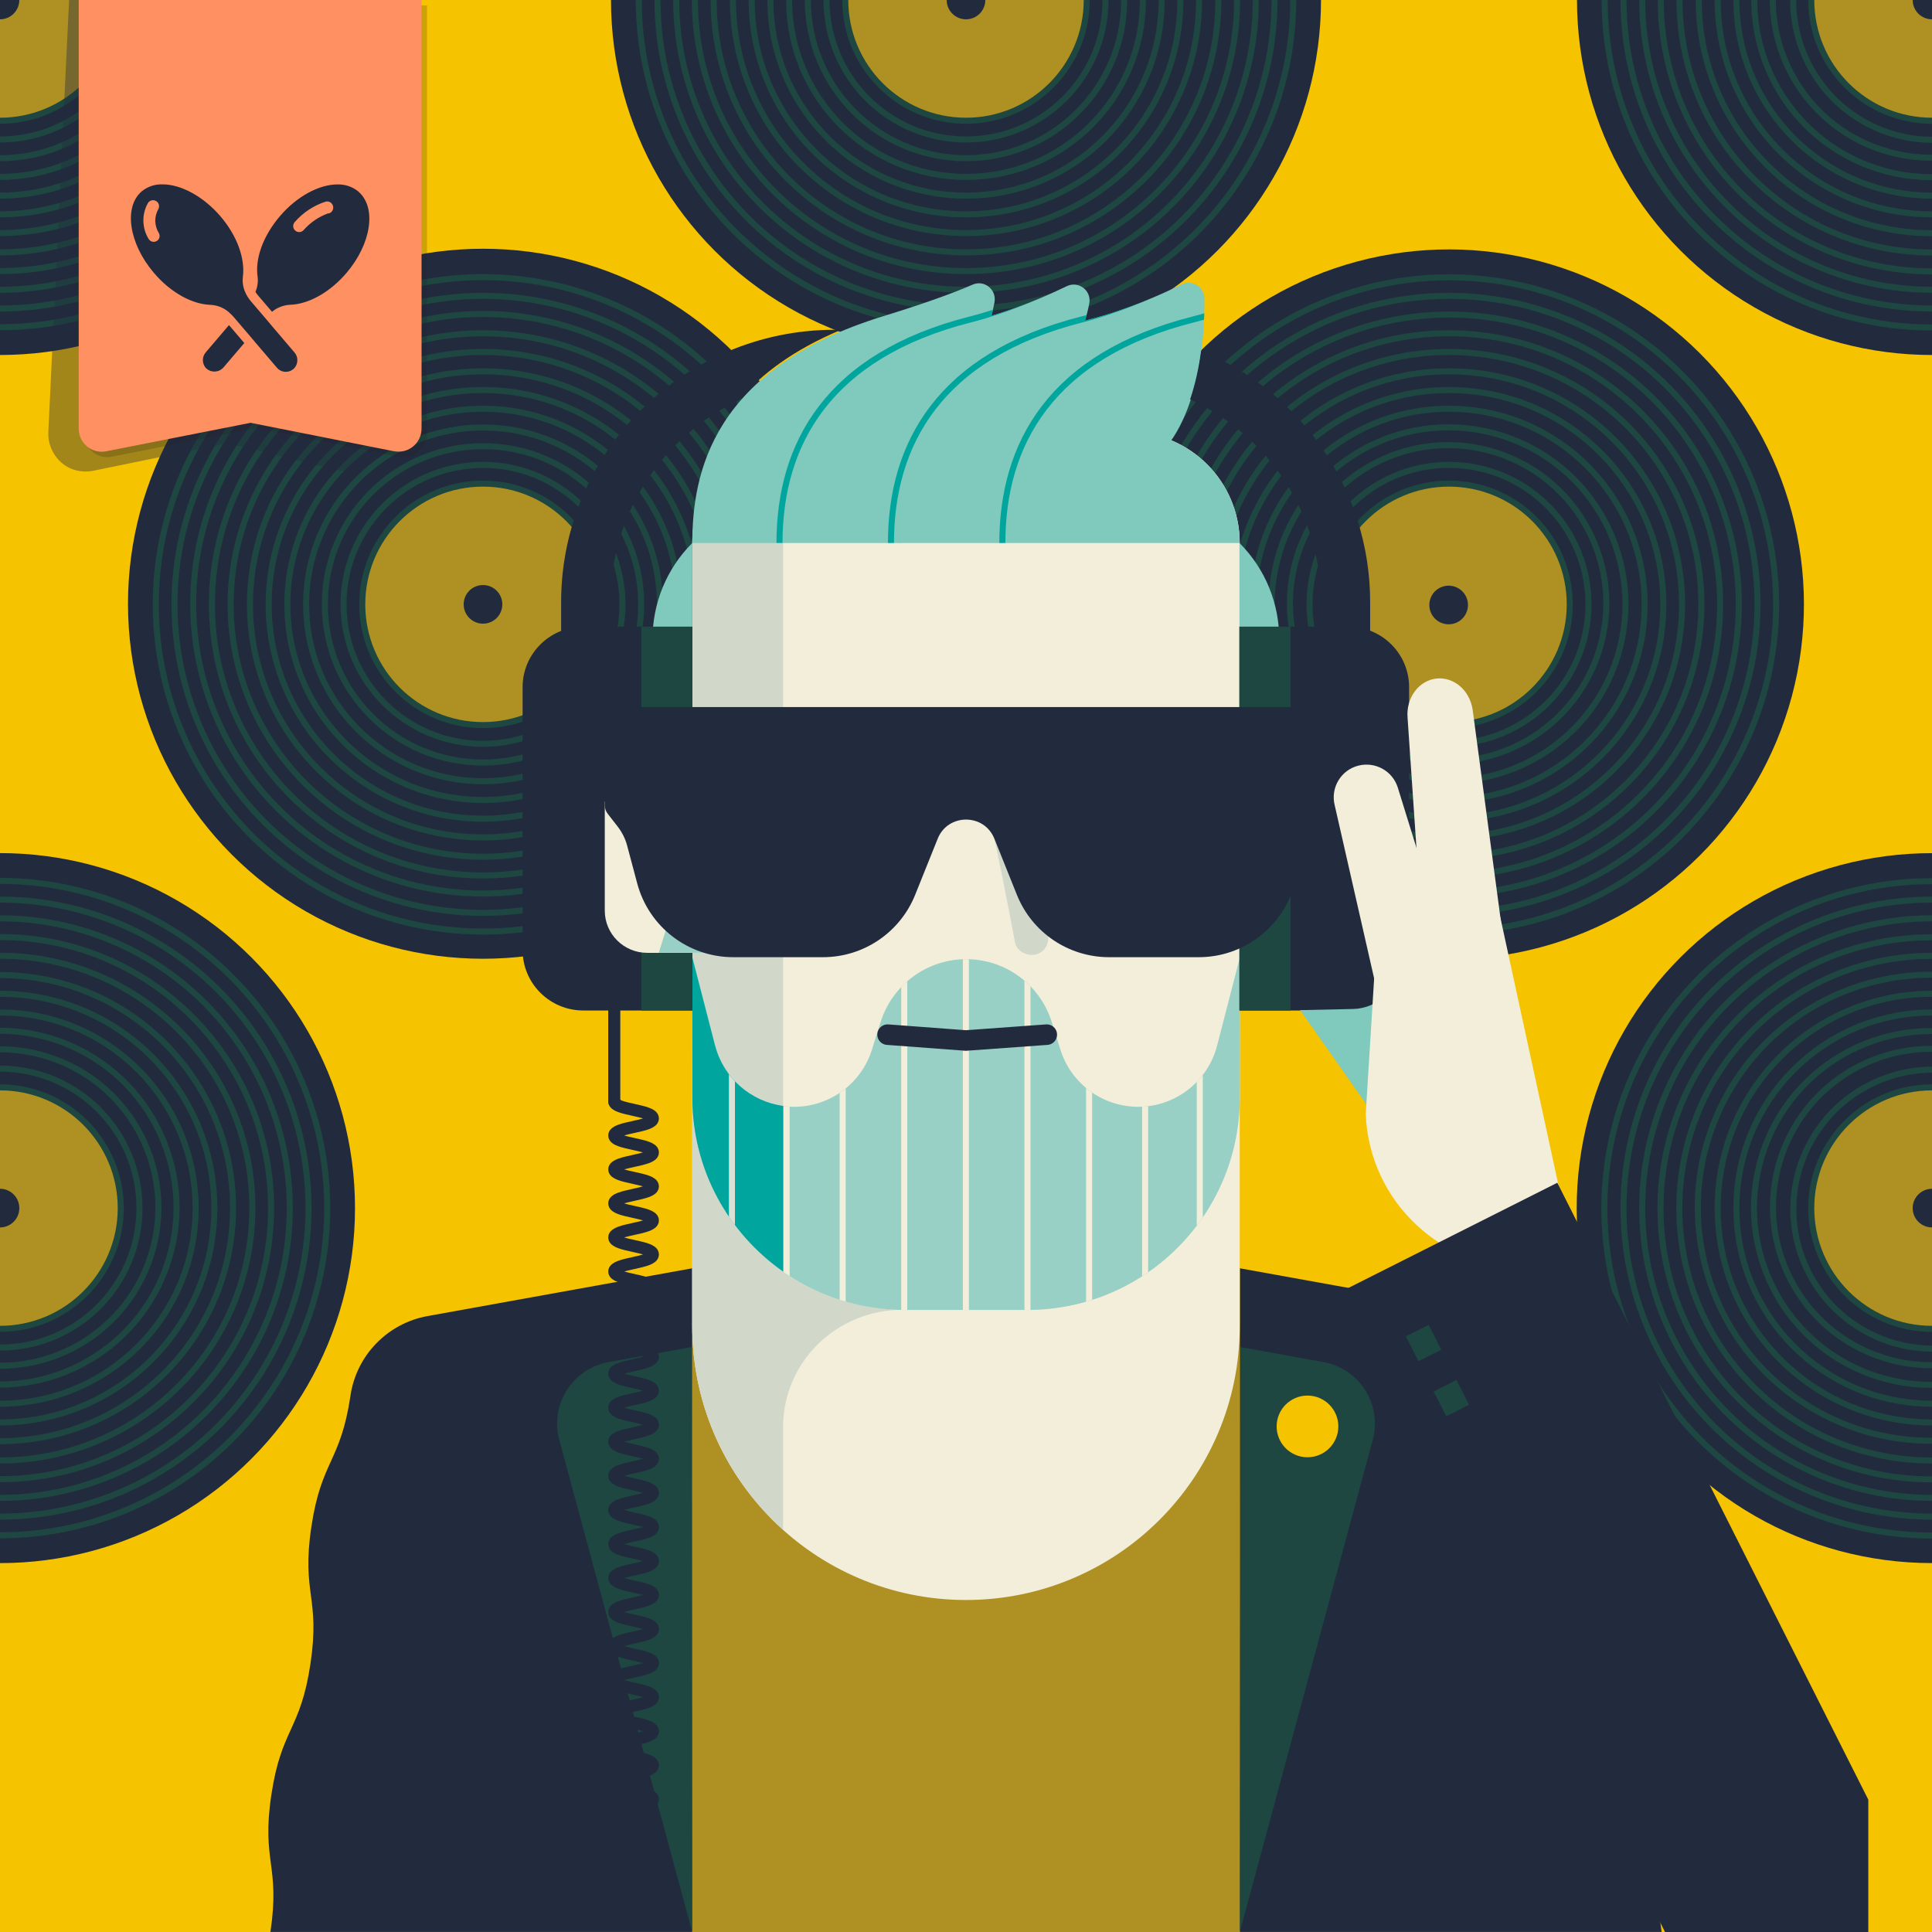 <svg xmlns="http://www.w3.org/2000/svg" version="1.1" xmlns:xlink="http://www.w3.org/1999/xlink" viewBox="0 0 320 320"><rect x="0" y="0" width="320" height="320" fill="#808080" stroke="none"/><clipPath id="Amiga500_lores"><rect y="0" width="320" height="320"/></clipPath><g clip-path="url(#Amiga500_lores)"><rect y="0" fill="#F6C300" width="320" height="320"/>
<g>
	<g>
		<circle fill="#222B3E" cx="160" cy="0" r="58.8"/>
		<circle fill="#AE9023" cx="160" cy="0" r="19.8"/>
		<circle fill="#222B3E" cx="160" cy="0" r="3.2"/>
		<g>
			<circle fill="none" stroke="#1D4740" stroke-miterlimit="10" cx="160" cy="0" r="54.2"/>
			<circle fill="none" stroke="#1D4740" stroke-miterlimit="10" cx="160" cy="0" r="51.1"/>
			<circle fill="none" stroke="#1D4740" stroke-miterlimit="10" cx="160" cy="0" r="48"/>
			<circle fill="none" stroke="#1D4740" stroke-miterlimit="10" cx="160" cy="0" r="44.9"/>
			<circle fill="none" stroke="#1D4740" stroke-miterlimit="10" cx="160" cy="0" r="41.8"/>
			<circle fill="none" stroke="#1D4740" stroke-miterlimit="10" cx="160" cy="0" r="38.6"/>
			<circle fill="none" stroke="#1D4740" stroke-miterlimit="10" cx="160" cy="0" r="35.5"/>
			<circle fill="none" stroke="#1D4740" stroke-miterlimit="10" cx="160" cy="0" r="32.4"/>
			<circle fill="none" stroke="#1D4740" stroke-miterlimit="10" cx="160" cy="0" r="29.3"/>
			<circle fill="none" stroke="#1D4740" stroke-miterlimit="10" cx="160" cy="0" r="26.2"/>
			<circle fill="none" stroke="#1D4740" stroke-miterlimit="10" cx="160" cy="0" r="23.1"/>
			<circle fill="none" stroke="#1D4740" stroke-miterlimit="10" cx="160" cy="0" r="20"/>
		</g>
	</g>
	<g>
		<circle fill="#222B3E" cx="320" cy="0" r="58.8"/>
		
			<ellipse transform="matrix(0.942 -0.336 0.336 0.942 18.62 107.558)" fill="#AE9023" cx="320" cy="0" rx="19.8" ry="19.8"/>
		<circle fill="#222B3E" cx="320" cy="0" r="3.2"/>
		<g>
			
				<ellipse transform="matrix(0.707 -0.707 0.707 0.707 93.733 226.293)" fill="none" stroke="#1D4740" stroke-miterlimit="10" cx="320" cy="0" rx="54.2" ry="54.2"/>
			<circle fill="none" stroke="#1D4740" stroke-miterlimit="10" cx="320" cy="0" r="51.1"/>
			<circle fill="none" stroke="#1D4740" stroke-miterlimit="10" cx="320" cy="0" r="48"/>
			
				<ellipse transform="matrix(0.707 -0.707 0.707 0.707 93.73 226.296)" fill="none" stroke="#1D4740" stroke-miterlimit="10" cx="320" cy="0" rx="44.9" ry="44.9"/>
			
				<ellipse transform="matrix(0.707 -0.707 0.707 0.707 93.73 226.269)" fill="none" stroke="#1D4740" stroke-miterlimit="10" cx="320" cy="0" rx="41.8" ry="41.8"/>
			
				<ellipse transform="matrix(0.707 -0.707 0.707 0.707 93.72 226.271)" fill="none" stroke="#1D4740" stroke-miterlimit="10" cx="320" cy="0" rx="38.6" ry="38.6"/>
			<circle fill="none" stroke="#1D4740" stroke-miterlimit="10" cx="320" cy="0" r="35.5"/>
			<circle fill="none" stroke="#1D4740" stroke-miterlimit="10" cx="320" cy="0" r="32.4"/>
			
				<ellipse transform="matrix(0.346 -0.938 0.938 0.346 209.143 300.2)" fill="none" stroke="#1D4740" stroke-miterlimit="10" cx="320" cy="0" rx="29.3" ry="29.3"/>
			
				<ellipse transform="matrix(0.352 -0.936 0.936 0.352 207.192 299.433)" fill="none" stroke="#1D4740" stroke-miterlimit="10" cx="320" cy="0" rx="26.2" ry="26.2"/>
			
				<ellipse transform="matrix(0.36 -0.933 0.933 0.36 204.911 298.616)" fill="none" stroke="#1D4740" stroke-miterlimit="10" cx="320" cy="0" rx="23.1" ry="23.1"/>
			<circle fill="none" stroke="#1D4740" stroke-miterlimit="10" cx="320" cy="0" r="20"/>
		</g>
	</g>
	<g>
		<circle fill="#222B3E" cx="0" cy="0" r="58.8"/>
		<circle fill="#AE9023" cx="0" cy="0" r="19.8"/>
		<circle fill="#222B3E" cx="0" cy="0" r="3.2"/>
		<g>
			<circle fill="none" stroke="#1D4740" stroke-miterlimit="10" cx="0" cy="0" r="54.2"/>
			<circle fill="none" stroke="#1D4740" stroke-miterlimit="10" cx="0" cy="0" r="51.1"/>
			<circle fill="none" stroke="#1D4740" stroke-miterlimit="10" cx="0" cy="0" r="48"/>
			<circle fill="none" stroke="#1D4740" stroke-miterlimit="10" cx="0" cy="0" r="44.9"/>
			<circle fill="none" stroke="#1D4740" stroke-miterlimit="10" cx="0" cy="0" r="41.8"/>
			<circle fill="none" stroke="#1D4740" stroke-miterlimit="10" cx="0" cy="0" r="38.6"/>
			<circle fill="none" stroke="#1D4740" stroke-miterlimit="10" cx="0" cy="0" r="35.5"/>
			<circle fill="none" stroke="#1D4740" stroke-miterlimit="10" cx="0" cy="0" r="32.4"/>
			<circle fill="none" stroke="#1D4740" stroke-miterlimit="10" cx="0" cy="0" r="29.3"/>
			<circle fill="none" stroke="#1D4740" stroke-miterlimit="10" cx="0" cy="0" r="26.2"/>
			<circle fill="none" stroke="#1D4740" stroke-miterlimit="10" cx="0" cy="0" r="23.1"/>
			<circle fill="none" stroke="#1D4740" stroke-miterlimit="10" cx="0" cy="0" r="20"/>
		</g>
	</g>
	<g>
		<g>
			<circle fill="#222B3E" cx="80" cy="100" r="58.8"/>
			<circle fill="#AE9023" cx="80" cy="100" r="19.8"/>
			<circle fill="#222B3E" cx="80" cy="100.1" r="3.2"/>
			<g>
				<circle fill="none" stroke="#1D4740" stroke-miterlimit="10" cx="80" cy="100.1" r="54.2"/>
				<circle fill="none" stroke="#1D4740" stroke-miterlimit="10" cx="80" cy="100.1" r="51.1"/>
				<circle fill="none" stroke="#1D4740" stroke-miterlimit="10" cx="80" cy="100" r="48"/>
				<circle fill="none" stroke="#1D4740" stroke-miterlimit="10" cx="80" cy="100.1" r="44.9"/>
				<circle fill="none" stroke="#1D4740" stroke-miterlimit="10" cx="80" cy="100.1" r="41.8"/>
				<circle fill="none" stroke="#1D4740" stroke-miterlimit="10" cx="80" cy="100.1" r="38.6"/>
				<circle fill="none" stroke="#1D4740" stroke-miterlimit="10" cx="80" cy="100.1" r="35.5"/>
				<circle fill="none" stroke="#1D4740" stroke-miterlimit="10" cx="80" cy="100.1" r="32.4"/>
				<circle fill="none" stroke="#1D4740" stroke-miterlimit="10" cx="80" cy="100.1" r="29.3"/>
				<circle fill="none" stroke="#1D4740" stroke-miterlimit="10" cx="80" cy="100.1" r="26.2"/>
				<circle fill="none" stroke="#1D4740" stroke-miterlimit="10" cx="80" cy="100.1" r="23.1"/>
				<circle fill="none" stroke="#1D4740" stroke-miterlimit="10" cx="80" cy="100.1" r="20"/>
			</g>
		</g>
		<g>
			
				<ellipse transform="matrix(0.707 -0.707 0.707 0.707 -0.455 199.012)" fill="#222B3E" cx="240" cy="100.1" rx="58.8" ry="58.8"/>
			<circle fill="#AE9023" cx="240" cy="100.1" r="19.8"/>
			
				<ellipse transform="matrix(0.935 -0.354 0.354 0.935 -19.893 91.572)" fill="#222B3E" cx="240" cy="100.1" rx="3.2" ry="3.2"/>
			<g>
				
					<ellipse transform="matrix(0.707 -0.707 0.707 0.707 -0.461 199.032)" fill="none" stroke="#1D4740" stroke-miterlimit="10" cx="240" cy="100.1" rx="54.2" ry="54.2"/>
				<circle fill="none" stroke="#1D4740" stroke-miterlimit="10" cx="240" cy="100.1" r="51.1"/>
				<circle fill="none" stroke="#1D4740" stroke-miterlimit="10" cx="240" cy="100.1" r="48"/>
				<circle fill="none" stroke="#1D4740" stroke-miterlimit="10" cx="240" cy="100.1" r="44.9"/>
				<circle fill="none" stroke="#1D4740" stroke-miterlimit="10" cx="240" cy="100.1" r="41.8"/>
				<circle fill="none" stroke="#1D4740" stroke-miterlimit="10" cx="240" cy="100.1" r="38.6"/>
				<circle fill="none" stroke="#1D4740" stroke-miterlimit="10" cx="240" cy="100.1" r="35.5"/>
				<circle fill="none" stroke="#1D4740" stroke-miterlimit="10" cx="240" cy="100.1" r="32.4"/>
				
					<ellipse transform="matrix(0.346 -0.938 0.938 0.346 62.993 290.56)" fill="none" stroke="#1D4740" stroke-miterlimit="10" cx="240" cy="100.1" rx="29.3" ry="29.3"/>
				
					<ellipse transform="matrix(0.352 -0.936 0.936 0.352 61.775 289.371)" fill="none" stroke="#1D4740" stroke-miterlimit="10" cx="240" cy="100" rx="26.2" ry="26.2"/>
				<circle fill="none" stroke="#1D4740" stroke-miterlimit="10" cx="240" cy="100.1" r="23.1"/>
				<circle fill="none" stroke="#1D4740" stroke-miterlimit="10" cx="240" cy="100.1" r="20"/>
			</g>
		</g>
	</g>
	<g>
		
			<ellipse transform="matrix(0.707 -0.707 0.707 0.707 -47.767 284.872)" fill="#222B3E" cx="320" cy="200.1" rx="58.8" ry="58.8"/>
		
			<ellipse transform="matrix(0.942 -0.336 0.336 0.942 -48.642 119.201)" fill="#AE9023" cx="320" cy="200.1" rx="19.8" ry="19.8"/>
		<circle fill="#222B3E" cx="320" cy="200.1" r="3.2"/>
		<g>
			
				<ellipse transform="matrix(0.707 -0.707 0.707 0.707 -47.788 284.91)" fill="none" stroke="#1D4740" stroke-miterlimit="10" cx="320" cy="200.1" rx="54.2" ry="54.2"/>
			<circle fill="none" stroke="#1D4740" stroke-miterlimit="10" cx="320" cy="200.1" r="51.1"/>
			<circle fill="none" stroke="#1D4740" stroke-miterlimit="10" cx="320" cy="200.1" r="48"/>
			
				<ellipse transform="matrix(0.707 -0.707 0.707 0.707 -47.787 284.907)" fill="none" stroke="#1D4740" stroke-miterlimit="10" cx="320" cy="200.1" rx="44.9" ry="44.9"/>
			
				<ellipse transform="matrix(0.707 -0.707 0.707 0.707 -47.772 284.882)" fill="none" stroke="#1D4740" stroke-miterlimit="10" cx="320" cy="200.1" rx="41.8" ry="41.8"/>
			
				<ellipse transform="matrix(0.478 -0.878 0.878 0.478 -8.843 385.351)" fill="none" stroke="#1D4740" stroke-miterlimit="10" cx="320" cy="200.1" rx="38.6" ry="38.6"/>
			<circle fill="none" stroke="#1D4740" stroke-miterlimit="10" cx="320" cy="200.1" r="35.5"/>
			<circle fill="none" stroke="#1D4740" stroke-miterlimit="10" cx="320" cy="200.1" r="32.4"/>
			
				<ellipse transform="matrix(0.346 -0.938 0.938 0.346 21.401 431.003)" fill="none" stroke="#1D4740" stroke-miterlimit="10" cx="320" cy="200.1" rx="29.3" ry="29.3"/>
			
				<ellipse transform="matrix(0.352 -0.936 0.936 0.352 19.931 429.005)" fill="none" stroke="#1D4740" stroke-miterlimit="10" cx="320" cy="200.1" rx="26.2" ry="26.2"/>
			
				<ellipse transform="matrix(0.36 -0.933 0.933 0.36 18.153 426.759)" fill="none" stroke="#1D4740" stroke-miterlimit="10" cx="320" cy="200.2" rx="23.1" ry="23.1"/>
			<circle fill="none" stroke="#1D4740" stroke-miterlimit="10" cx="320" cy="200.1" r="20"/>
		</g>
	</g>
	<g>
		<circle fill="#222B3E" cx="0" cy="200.1" r="58.8"/>
		<circle fill="#AE9023" cx="0" cy="200.1" r="19.8"/>
		<circle fill="#222B3E" cx="0" cy="200.1" r="3.2"/>
		<g>
			<circle fill="none" stroke="#1D4740" stroke-miterlimit="10" cx="0" cy="200.1" r="54.2"/>
			<circle fill="none" stroke="#1D4740" stroke-miterlimit="10" cx="0" cy="200.1" r="51.1"/>
			<circle fill="none" stroke="#1D4740" stroke-miterlimit="10" cx="0" cy="200.1" r="48"/>
			<circle fill="none" stroke="#1D4740" stroke-miterlimit="10" cx="0" cy="200.1" r="44.9"/>
			<circle fill="none" stroke="#1D4740" stroke-miterlimit="10" cx="0" cy="200.1" r="41.8"/>
			<circle fill="none" stroke="#1D4740" stroke-miterlimit="10" cx="0" cy="200.1" r="38.6"/>
			<circle fill="none" stroke="#1D4740" stroke-miterlimit="10" cx="0" cy="200.1" r="35.5"/>
			<circle fill="none" stroke="#1D4740" stroke-miterlimit="10" cx="0" cy="200.1" r="32.4"/>
			
				<ellipse transform="matrix(0.346 -0.938 0.938 0.346 -187.749 130.792)" fill="none" stroke="#1D4740" stroke-miterlimit="10" cx="0" cy="200.1" rx="29.3" ry="29.3"/>
			
				<ellipse transform="matrix(0.352 -0.936 0.936 0.352 -187.261 129.572)" fill="none" stroke="#1D4740" stroke-miterlimit="10" cx="0" cy="200.1" rx="26.2" ry="26.2"/>
			<circle fill="none" stroke="#1D4740" stroke-miterlimit="10" cx="0" cy="200.1" r="23.1"/>
			<circle fill="none" stroke="#1D4740" stroke-miterlimit="10" cx="0" cy="200.1" r="20"/>
		</g>
	</g>
</g><defs><clipPath id="b"><path d="M114.67,181.78c0,19.43,15.75,35.19,35.19,35.19h20.3c19.43,0,35.19-15.75,35.19-35.19l.02-23.23-3.78,14.64c-1.54,5.96-6.92,10.13-13.07,10.13h0c-5.9,0-11.12-3.83-12.88-9.46l-1.44-4.59c-1.94-6.19-7.68-10.4-14.17-10.4h0c-6.48,0-12.21,4.21-14.17,10.4l-1.44,4.59c-1.77,5.63-6.99,9.46-12.88,9.46h0c-6.16,0-11.54-4.17-13.07-10.13l-3.78-14.64,.02,23.23h-.02Z" style="fill:none;"/></clipPath><clipPath id="c"><path d="M193.99,72.92c4.85-7.08,5.54-17.66,5.5-23.47,0-1.94-2.05-3.19-3.79-2.34-3.53,1.74-9.25,4.27-15.16,5.77-.28,.07-.55,.15-.82,.23,.3-1.02,.54-1.98,.71-2.86,.41-2.12-1.78-3.8-3.73-2.86-3.12,1.5-7.64,3.48-12.47,4.91,.21-.8,.4-1.57,.52-2.27,.38-2.09-1.7-3.76-3.64-2.9-3.56,1.57-9.12,3.49-14.72,5.2-28.39,8.71-31.69,26.04-31.69,37.59h90.66c0-7.67-4.68-14.24-11.35-17.01h-.02Z" style="fill:none;"/></clipPath></defs><path d="M261.96,231.17c1.66,11.1,4.82,10.63,6.48,21.73,1.66,11.11-1.51,11.57,.15,22.68s4.82,10.63,6.48,21.73c1.66,11.11-1.51,11.57,.15,22.68h-69.86v-109.92l43.82,7.91c6.65,1.2,11.79,6.5,12.78,13.17" style="fill:#222b3e;"/><path d="M58.05,231.17c-1.66,11.1-4.82,10.63-6.48,21.73-1.66,11.11,1.51,11.57-.15,22.68-1.66,11.11-4.82,10.63-6.48,21.73-1.66,11.1,1.51,11.57-.15,22.68H114.65v-109.92l-43.82,7.91c-6.65,1.2-11.79,6.5-12.78,13.17" style="fill:#222b3e;"/><path d="M212.81,158.54h-9.7v-25.19h16.72v18.16c0,3.87-3.15,7.02-7.02,7.02Z" style="fill:#f2eeda;"/><polygon points="203.11 133.36 203.11 158.54 210.89 158.54 203.11 133.36" style="fill:#99d0c6;"/><path d="M100.17,133.36h16.72v25.19h-9.7c-3.87,0-7.02-3.15-7.02-7.02v-18.16h0Z" style="fill:#f2eeda;"/><polygon points="116.89 133.36 116.89 158.54 109.11 158.54 116.89 133.36" style="fill:#99d0c6;"/><rect x="114.67" y="210.08" width="90.66" height="109.92" style="fill:#AE9023;"/><path d="M205.34,168.14v51.53c0,25.04-20.3,45.34-45.34,45.34h0c-25.04,0-45.34-20.3-45.34-45.34v-51.53h90.67Z" style="fill:#f2eeda;"/><path d="M129.7,181.78v-17.66h-15.04v55.55c0,13.39,5.8,25.41,15.04,33.71v-16.96c0-10.94,8.99-19.55,19.93-19.48h20.52c19.43,0,35.19-15.75,35.19-35.19h-75.64v.02h0Z" style="fill:#d1d8ca;"/><path d="M133.09,71.51h53.84c10.16,0,18.41,8.25,18.41,18.41v91.84c0,19.42-15.76,35.19-35.19,35.19h-20.3c-19.42,0-35.19-15.76-35.19-35.19V89.94c0-10.16,8.25-18.41,18.41-18.41h.01Z" style="fill:#f2eeda;"/><path d="M164,135.63c1.48,6.81,2.84,13.63,4.12,20.47,.28,1.5,2.09,2.35,3.48,1.98,1.57-.43,2.25-1.96,1.98-3.48-1.28-6.84-2.65-13.67-4.12-20.47-.33-1.49-2.07-2.36-3.48-1.98-1.54,.42-2.29,1.98-1.98,3.48h0Z" style="fill:#d1d8ca;"/><path d="M114.67,89.94v91.84c0,11.93,5.95,22.48,15.04,28.83V71.84c-8.56,1.59-15.04,9.08-15.04,18.1Z" style="fill:#d1d8ca;"/><path d="M114.67,89.94c0-10.17,8.24-18.41,18.41-18.41h53.84c10.17,0,18.41,8.24,18.41,18.41H114.67Z" style="fill:#7fc9bd;"/><path d="M114.67,181.78c0,19.43,15.75,35.19,35.19,35.19h20.3c19.43,0,35.19-15.75,35.19-35.19l.02-23.23-3.78,14.64c-1.54,5.96-6.92,10.13-13.07,10.13h0c-5.9,0-11.12-3.83-12.88-9.46l-1.44-4.59c-1.94-6.19-7.68-10.4-14.17-10.4h0c-6.48,0-12.21,4.21-14.17,10.4l-1.44,4.59c-1.77,5.63-6.99,9.46-12.88,9.46h0c-6.16,0-11.54-4.17-13.07-10.13l-3.78-14.64,.02,23.23h-.02Z" style="fill:#99d0c6;"/><path d="M118.43,173.18l-3.78-14.64,.02,23.23c0,11.93,5.95,22.48,15.04,28.83v-27.43c-5.37-.72-9.88-4.63-11.27-9.99h-.01Z" style="fill:#00a69e;"/><path d="M114.67,121.75v-31.82c-4.39,4.39-6.59,10.15-6.59,15.91v17.05l6.59-1.14h0Z" style="fill:#7fc9bd;"/><path d="M205.29,121.75v-31.82c4.39,4.39,6.59,10.15,6.59,15.91v17.05l-6.59-1.14h0Z" style="fill:#7fc9bd;"/><path d="M114.67,89.94c0-11.55,3.3-28.88,31.69-37.59,5.6-1.72,11.16-3.63,14.72-5.2,1.94-.86,4.02,.81,3.64,2.9-.85,4.65-3.39,11.73-10.85,16.8l-39.21,23.1h.01Z" style="fill:#7fc9bd;"/><path d="M130.4,89.94c0-16.36,8-31.06,31.69-37.05,5.61-1.42,11.03-3.77,14.6-5.49,1.95-.94,4.13,.73,3.73,2.86-.89,4.65-3.47,11.59-10.8,16.58l-39.21,23.1h0Z" style="fill:#7fc9bd;"/><path d="M148.85,89.94c0-16.36,8-31.06,31.69-37.05,5.92-1.5,11.63-4.03,15.16-5.77,1.74-.86,3.78,.4,3.79,2.34,.06,7.26-1,21.91-9.89,27.95l-40.74,12.53h-.01Z" style="fill:#7fc9bd;"/><path d="M114.65,319.99l-22.01-81.49c-1.58-5.86,2.18-11.81,8.15-12.89l13.74-2.49,.12,96.88Z" style="fill:#1d4740;"/><g style="clip-path:url(#b);"><g><line x1="159.98" y1="156.05" x2="159.98" y2="217.49" style="fill:none; stroke:#f2eeda; stroke-miterlimit:10;"/><line x1="170.18" y1="158.57" x2="170.18" y2="217.49" style="fill:none; stroke:#f2eeda; stroke-miterlimit:10;"/><line x1="180.39" y1="174.58" x2="180.39" y2="216.1" style="fill:none; stroke:#f2eeda; stroke-miterlimit:10;"/><line x1="189.67" y1="179.79" x2="189.67" y2="215.92" style="fill:none; stroke:#f2eeda; stroke-miterlimit:10;"/><line x1="198.72" y1="171.52" x2="198.72" y2="209.17" style="fill:none; stroke:#f2eeda; stroke-miterlimit:10;"/><line x1="121.23" y1="170.09" x2="121.23" y2="209.17" style="fill:none; stroke:#dce1d7; stroke-miterlimit:10;"/><line x1="130.29" y1="178" x2="130.29" y2="215.92" style="fill:none; stroke:#f2eeda; stroke-miterlimit:10;"/><line x1="139.57" y1="174.58" x2="139.57" y2="216.1" style="fill:none; stroke:#f2eeda; stroke-miterlimit:10;"/><line x1="149.77" y1="158.93" x2="149.77" y2="217.49" style="fill:none; stroke:#f2eeda; stroke-miterlimit:10;"/></g></g><polyline points="147.01 171.37 159.98 172.34 173.38 171.37" style="fill:none; stroke:#222b3e; stroke-linecap:round; stroke-miterlimit:10; stroke-width:3.4px;"/><g style="clip-path:url(#c);"><g><path d="M129.11,89.94c0-16.36,8-31.06,31.69-37.05,5.61-1.42,11.03-3.77,14.6-5.49" style="fill:none; stroke:#00a69e; stroke-miterlimit:10;"/><path d="M147.57,89.94c0-16.36,8-31.06,31.69-37.05,5.61-1.42,11.03-3.77,14.6-5.49" style="fill:none; stroke:#00a69e; stroke-miterlimit:10;"/><path d="M166.02,89.94c0-16.36,8-31.06,31.69-37.05,5.61-1.42,11.03-3.77,14.6-5.49" style="fill:none; stroke:#00a69e; stroke-miterlimit:10;"/></g></g><path d="M205.36,319.99l22.01-81.49c1.58-5.86-2.18-11.81-8.15-12.89l-13.74-2.49-.12,96.88Z" style="fill:#1d4740;"/><rect width="320" height="319.99" style="fill:none;"/><rect width="320" height="320" fill="none"/>
    <circle cx="216.56" cy="236.26" r="5.11" fill="#F6C300"/><rect width="320" height="318.51" fill="none"/><path d="M96.61,103.8h18.05v63.57h-18.05c-5.54,0-10.05-4.48-10.05-10v-43.56c0-5.52,4.5-10,10.05-10Z" fill="#222b3e"/><path d="M223.34,167.37h-18.05v-63.57h18.05c5.54,0,10.05,4.48,10.05,10v43.56c0,5.52-4.5,10-10.05,10Z" fill="#222b3e"/><rect x="205.29" y="103.8" width="8.46" height="63.57" fill="#1d4740"/><rect x="106.22" y="103.8" width="8.46" height="63.57" fill="#1d4740"/><path d="M101.74,182.43c0,1.4,6.4,1.4,6.4,2.82s-6.4,1.4-6.4,2.82,6.4,1.4,6.4,2.81-6.4,1.4-6.4,2.81,6.4,1.4,6.4,2.81-6.4,1.4-6.4,2.82,6.4,1.4,6.4,2.82-6.4,1.4-6.4,2.82,6.4,1.4,6.4,2.82-6.4,1.42-6.4,2.82,6.4,1.4,6.4,2.82-6.4,1.42-6.4,2.82,6.4,1.4,6.4,2.82-6.4,1.42-6.4,2.82,6.4,1.4,6.4,2.82-6.4,1.42-6.4,2.82,6.4,1.42,6.4,2.82-6.4,1.4-6.4,2.82,6.4,1.42,6.4,2.82-6.4,1.42-6.4,2.82,6.4,1.42,6.4,2.82-6.4,1.42-6.4,2.82,6.4,1.42,6.4,2.83-6.4,1.42-6.4,2.83" fill="none" stroke="#222b3e" stroke-linecap="round" stroke-miterlimit="10" stroke-width="2"/><path d="M101.74,250.11c0,1.4,6.4,1.4,6.4,2.82s-6.4,1.4-6.4,2.82,6.4,1.4,6.4,2.81-6.4,1.4-6.4,2.81,6.4,1.4,6.4,2.81-6.4,1.4-6.4,2.82,6.4,1.4,6.4,2.82-6.4,1.4-6.4,2.82,6.4,1.4,6.4,2.82-6.4,1.42-6.4,2.82,6.4,1.4,6.4,2.82-6.4,1.42-6.4,2.82,6.4,1.4,6.4,2.82-6.4,1.42-6.4,2.82,6.4,1.4,6.4,2.82-6.4,1.42-6.4,2.82,6.4,1.42,6.4,2.82-6.4,1.4-6.4,2.82,6.4,1.42,6.4,2.82-6.4,1.42-6.4,2.82,6.4,1.42,6.4,2.82-6.4,1.42-6.4,2.82,6.4,1.42,6.4,2.83-6.4,1.42-6.4,2.83" fill="none" stroke="#222b3e" stroke-linecap="round" stroke-miterlimit="10" stroke-width="2"/><line x1="101.74" y1="182.43" x2="101.74" y2="167.37" fill="none" stroke="#222b3e" stroke-linecap="round" stroke-miterlimit="10" stroke-width="2"/><path d="M139.33,54.62h-1.06c-24.99,0-45.33,20.24-45.33,45.11v39.7h8.17v-39.7c0-14.75,8.73-27.51,21.31-33.44,3.68-4.34,9.07-8.39,16.9-11.67Z" fill="#222b3e"/><path d="M198.95,58.06c-.35,2.64-.93,5.43-1.83,8.09,12.77,5.85,21.65,18.71,21.65,33.59v39.7h8.17v-39.7c0-18.77-11.58-34.89-28-41.68h0Z" fill="#222b3e"/><path d="M100.17,132.75h16.72v25.07h-9.7c-3.87,0-7.02-3.13-7.02-6.99v-18.08h0Z" fill="#f2eeda"/><polygon points="116.89 132.75 116.89 157.81 109.11 157.81 116.89 132.75" fill="#99d0c6"/><path d="M229.38,164.97c-1.38,1.29-3.23,2.1-5.27,2.15l-8.77,.19,12.12,17.24,5.11-15.41-3.21-4.18h.01Z" fill="#7fc9bd"/><path d="M260.95,209.29l-7.09,.79c-14.73,.54-27.11-10.92-27.65-25.59l2.02-32.59h20.26l12.46,57.39h-.01Z" fill="#f2eeda"/><path d="M242.26,165.08l-13.21,3.34-7.98-35.04c-.73-2.9,1.03-5.84,3.93-6.57h0c2.78-.7,5.62,.87,6.5,3.58l10.76,34.69h0Z" fill="#f2eeda"/><polygon points="222.29 213.85 275.78 320 309.45 320 309.45 298.08 257.94 195.9 222.29 213.85" fill="#222b3e"/><line x1="234.76" y1="220.39" x2="236.82" y2="224.51" fill="none" stroke="#1d4740" stroke-linejoin="round" stroke-width="4.23"/><line x1="239.35" y1="229.52" x2="241.43" y2="233.63" fill="none" stroke="#1d4740" stroke-linejoin="round" stroke-width="4.23"/><path d="M249.61,160.1l-13.58,1.19-2.89-42.38c-.29-3.34,1.89-6.27,4.88-6.53h0c2.86-.25,5.44,2.02,5.9,5.19l5.68,42.53h.01Z" fill="#f2eeda"/><rect width="320" height="320" fill="none"/><path d="M219.83,121.78v11.59c0,.52-.17,1.02-.49,1.42l-1.64,2.11c-.73,.95-1.26,2.03-1.58,3.18l-1.66,6.23c-1.92,7.2-8.44,12.23-15.9,12.23h-14.86c-6.73,0-12.77-4.09-15.27-10.33l-3.73-9.29c-1.69-4.23-7.7-4.23-9.39,0l-3.73,9.29c-2.51,6.24-8.55,10.33-15.27,10.33h-14.86c-7.46,0-13.99-5.01-15.91-12.23l-1.66-6.23c-.3-1.15-.85-2.24-1.58-3.18l-1.64-2.11c-.32-.41-.49-.91-.49-1.42v-11.59c0-2.59,2.1-4.67,4.67-4.67h110.25c2.59,0,4.67,2.1,4.67,4.67h.03Z" fill="#222b3e"/><path d="M170.07,126.13v5.08c0,3.68,.7,7.33,2.08,10.75l1.65,4.11c1.63,4.05,5.55,6.72,9.93,6.72h14.86c4.84,0,9.09-3.26,10.34-7.95l2.03-8.64c.62-2.66,.94-5.38,.94-8.13v-1.95c0-1.82-1.47-3.29-3.29-3.29h-35.23c-1.82,0-3.29,1.47-3.29,3.29h-.02Z" fill="#222b3e"/><path d="M149.93,126.13v5.08c0,3.68-.7,7.33-2.08,10.75l-1.65,4.11c-1.63,4.05-5.55,6.72-9.93,6.72h-14.86c-4.84,0-9.09-3.26-10.34-7.95l-2.03-8.64c-.62-2.66-.94-5.38-.94-8.13v-1.95c0-1.82,1.47-3.29,3.29-3.29h35.23c1.82,0,3.29,1.47,3.29,3.29h.02Z" fill="#222b3e"/><g transform="translate(8, 0) scale(0.9)">
    <g opacity=".4">
        <path d="M53,86.45l-19.99-4.88-24.56,5.03c-1.5,.34-3.07,.19-4.48-.44-2.56-1.24-4.13-3.91-3.96-6.75L3.83,0h62.18l-3.55,79.42c-.17,4.18-3.7,7.43-7.88,7.26-.53-.02-1.06-.1-1.58-.23Z"
              fill="#222b3e"/>
    </g>
    <path d="M64.63,84.05l-26.4-5.24-26.57,5.24c-2.29,.46-4.52-1.03-4.98-3.33-.05-.27-.08-.55-.08-.83V1h63.09V79.88c0,2.34-1.89,4.24-4.23,4.24-.28,0-.57-.03-.84-.08h.01Z"
          fill="#231f20" opacity=".2"/>
    <path d="M63.63,83.05l-26.4-5.24-26.57,5.24c-2.29,.46-4.52-1.03-4.98-3.33-.05-.27-.08-.55-.08-.83V0h63.09V78.88c0,2.34-1.89,4.24-4.23,4.24-.28,0-.57-.03-.84-.08h.01Z"
          fill="#ff9062"/>
    <path d="M57.07,35.25c-1.09-.89-2.46-1.35-3.86-1.31-3.3,0-7.41,2.12-10.59,5.85s-4.58,7.9-4.1,11.15c.11,.94-.02,1.9-.4,2.77,.13,.22,.28,.42,.44,.62l2.61,3.05c.94-.78,2.1-1.23,3.32-1.29,3.3-.09,7.26-2.2,10.37-5.84,4.61-5.39,5.6-12.1,2.2-14.99h.01Zm-5.5,3.99c-1.77,.62-3.35,1.7-4.59,3.11-.21,.23-.5,.36-.81,.36-.27,0-.54-.1-.74-.29-.45-.41-.48-1.1-.08-1.55,1.52-1.75,3.5-3.06,5.71-3.77,.61-.14,1.21,.24,1.35,.85,.14,.61-.24,1.21-.85,1.35v-.07Z"
          fill="#222b3e"/>
    <path d="M29.03,64.78c-.74,.8-.78,2.01-.11,2.86,.8,.91,2.19,1,3.11,.19,.07-.06,.13-.13,.19-.19l3.85-4.51-2.82-3.3-4.22,4.95Z"
          fill="#222b3e"/>
    <path d="M41.04,59.85l-.54-.64-.54-.64-2.71-3.17-.11-.14c-.18-.23-.35-.47-.51-.73-.16-.26-.3-.54-.42-.83-.38-.87-.51-1.83-.4-2.77,.43-3.3-1.02-7.51-4.15-11.15s-7.26-5.85-10.59-5.85c-1.4-.06-2.77,.39-3.86,1.27-3.38,2.88-2.39,9.59,2.2,14.99,3.14,3.71,7.11,5.8,10.4,5.91,1.24,.05,2.42,.51,3.37,1.31,.21,.18,.41,.37,.6,.57l.22,.23,.33,.38,2.82,3.3,.54,.64,.54,.64,3.85,4.51c.41,.48,1,.75,1.63,.75,.64,0,1.24-.29,1.65-.77,.67-.85,.63-2.06-.11-2.86l-4.2-4.93v-.02Zm-21.05-15.52c-.18,.11-.38,.18-.59,.18-.37,0-.72-.19-.92-.51-1.25-2.01-1.31-4.53-.16-6.6,.3-.53,.98-.71,1.51-.41,.53,.3,.71,.98,.41,1.51-.77,1.38-.73,3.06,.11,4.4,.27,.49,.12,1.11-.34,1.43Z"
          fill="#222b3e"/>
    </g></g></svg>